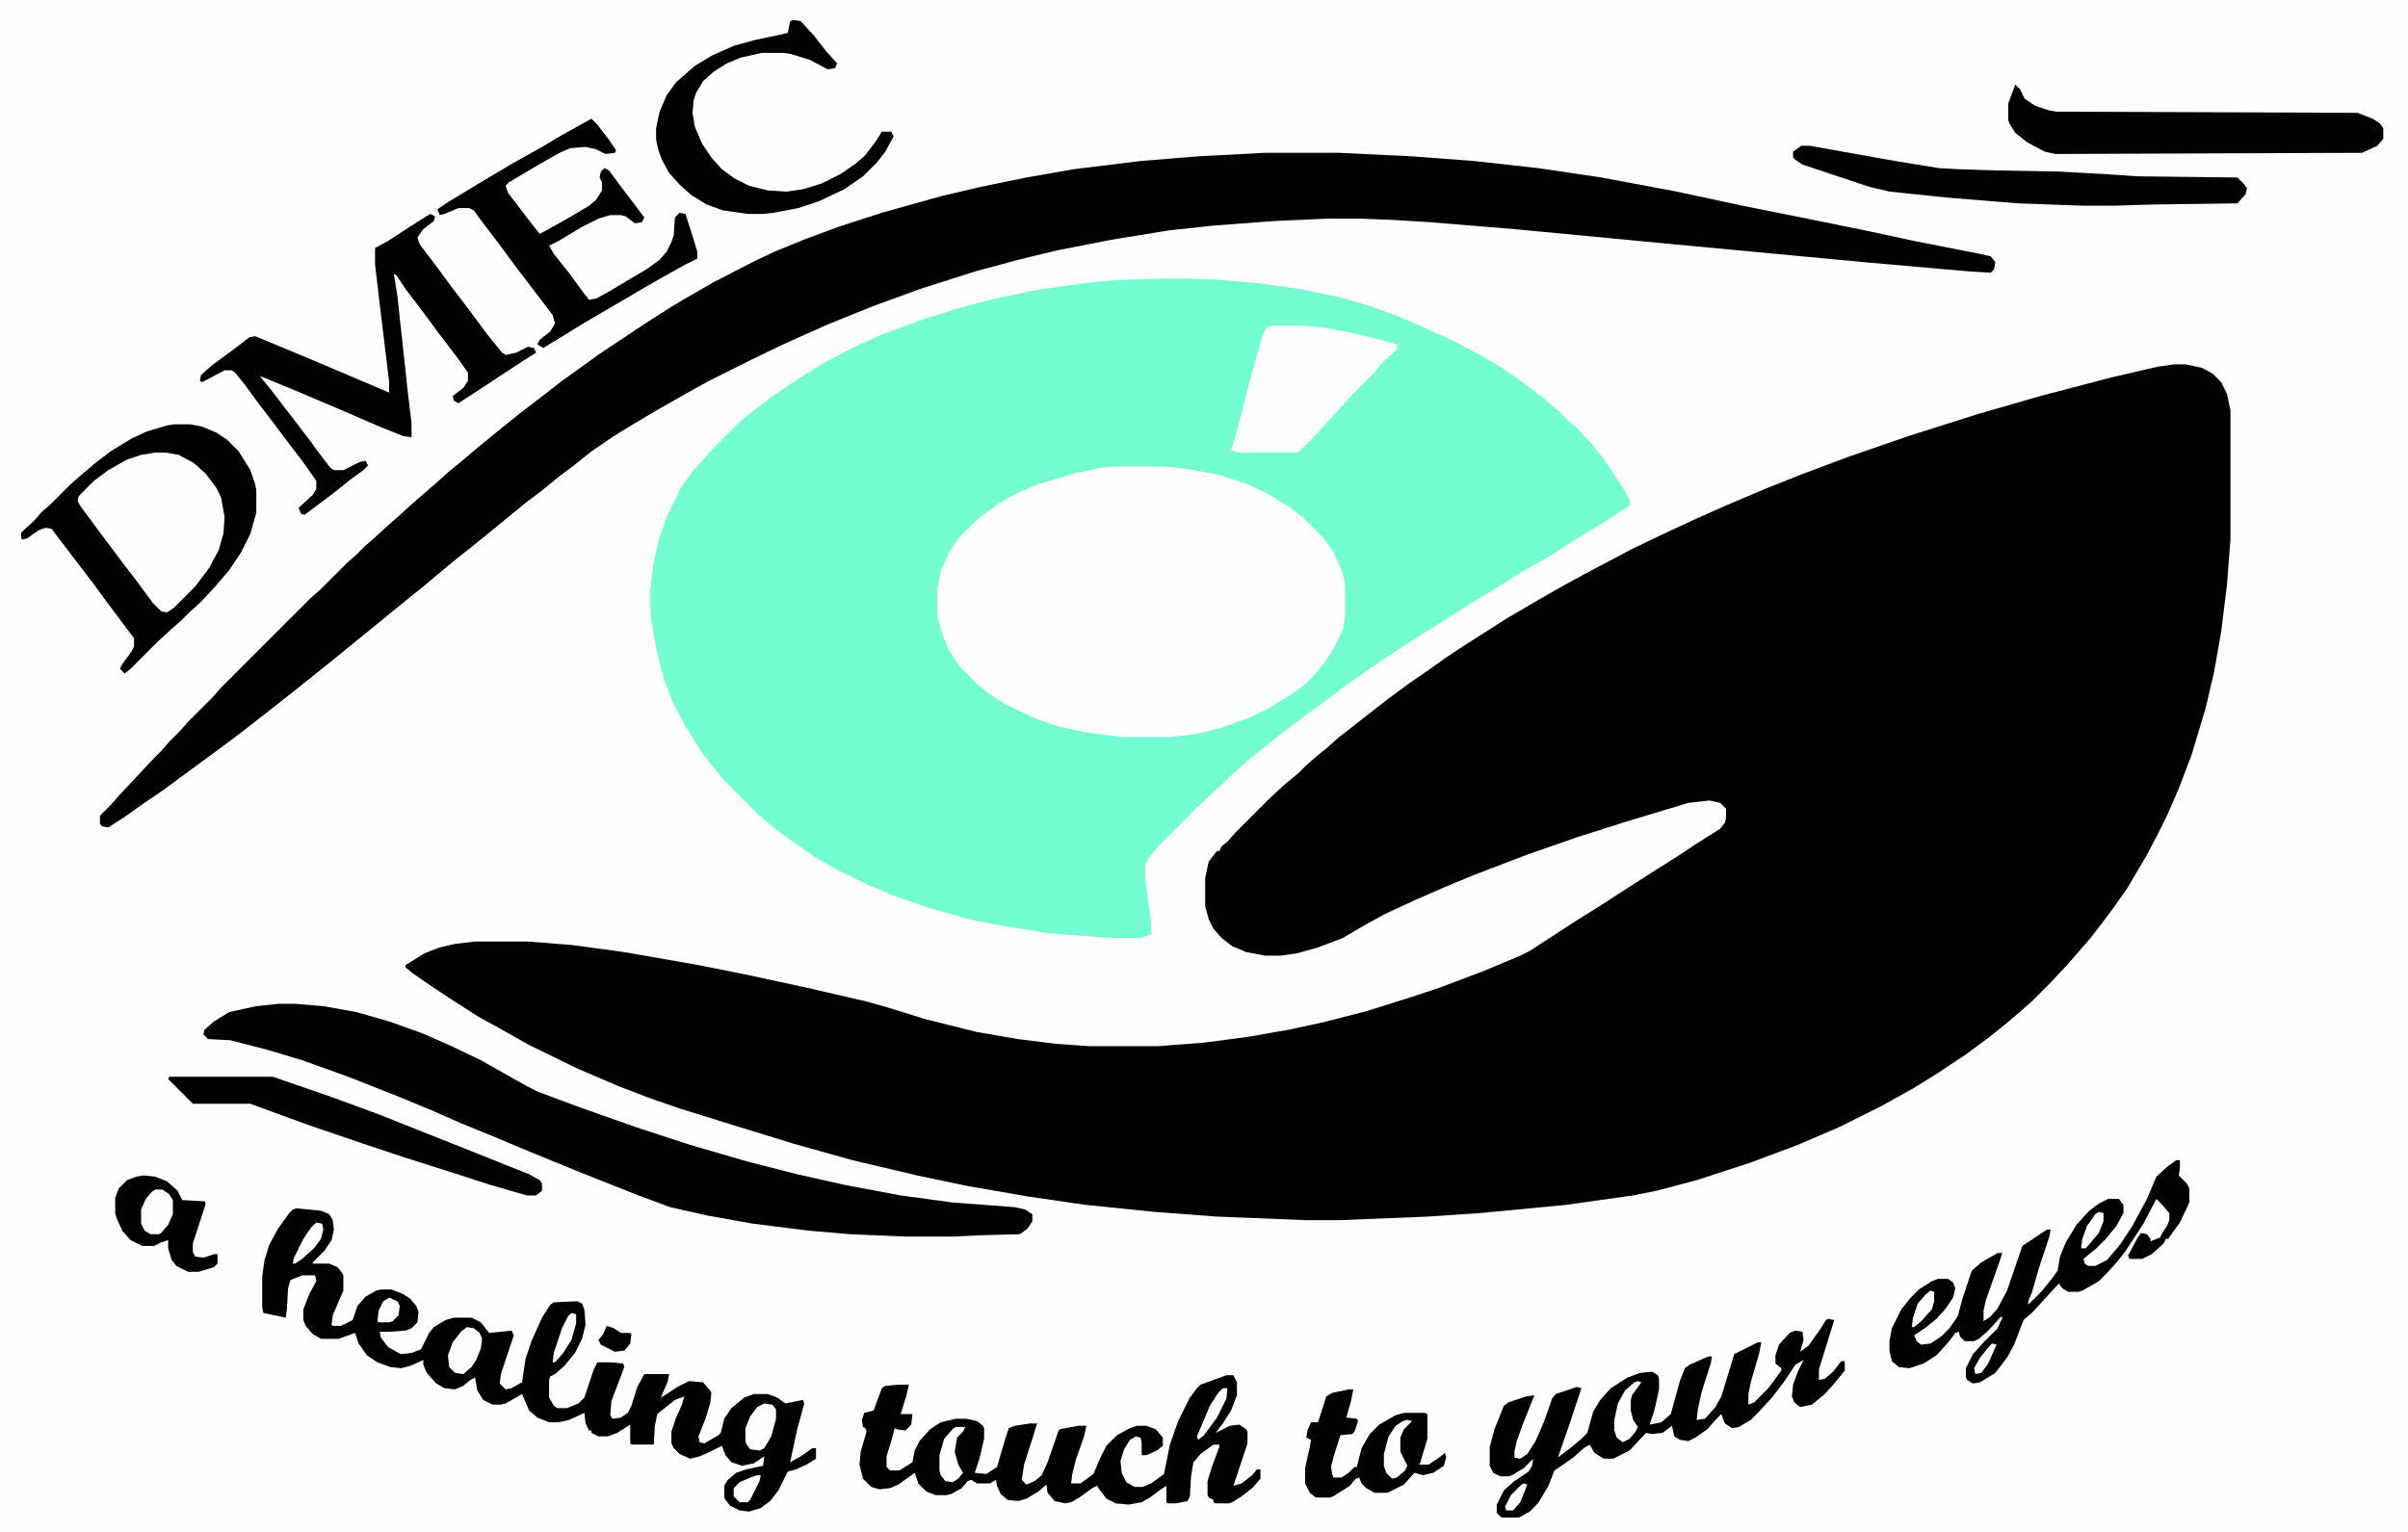 <?xml version="1.0" encoding="UTF-8"?>
<svg version="1.1" viewBox="0 0 2048 1303" width="701" height="446" xmlns="http://www.w3.org/2000/svg">
<path transform="translate(0)" d="m0 0h2048v1303h-2048z" fill="#FDFDFD"/>
<path transform="translate(1849,310)" d="m0 0h10l14 3 9 5 7 7 5 10 3 14v110l-3 39-5 40-6 34-7 30-12 40-11 29-10 23-8 16-10 19-16 27-12 17-9 12-10 13-13 15-7 8-16 17-14 14-8 7-14 12-15 12-19 14-24 16-21 13-27 15-36 18-35 15-40 15-46 15-34 9-20 4-57 8-73 7-45 3-74 3h-30l-75-3-53-4-59-6-48-7-52-9-43-9-55-13-50-14-52-16-45-14-26-9-26-10-35-15-41-20-23-13-20-11-25-16-15-10-16-11-6-5v-2l16-10 13-5 13-3 17-2h45l38 3 44 6 63 11 40 8 51 11 52 12 21 6 29 9 44 11 35 6 32 4 28 2h59l39-3 38-5 34-6 28-6 39-10 38-12 24-8 37-14 31-13 8-4 40-26 16-10 11-7 17-11 25-16 19-12 15-10 19-12 4-5 1-4v-8l-5-5-9-2-18 2-53 16-41 13-43 15-47 18-24 10-23 10-28 13-18 10-17 10-21 8-18 5-14 2h-13l-16-3-12-5-9-7-7-8-4-8-3-11v-24l3-14 7-9h2l2-4 5-4 7-8 29-29 13-12 11-9 7-7 8-7 11-9 9-8 9-7 14-11 18-14 19-14 16-11 14-10 15-10 22-14 14-9 29-17 21-12 24-13 19-10 15-8 23-11 30-14 27-12 33-14 30-12 40-15 52-18 60-19 52-15 61-16 39-9z" fill="#010101"/>
<path transform="translate(988,237)" d="m0 0h22l26 1 35 3 35 5 34 7 24 7 25 9 23 10 26 12 19 10 19 11 16 11 21 16 13 11 7 7 8 7 13 14 11 14 12 18 9 15v5l-23 15-23 14-20 13-23 13-24 15-23 14-38 24-25 16-28 19-17 12-17 13-14 10-13 10-12 9-22 18-14 12-8 8-8 7-16 15-32 32-9 11-3 6v13l5 35v11l-9 3h-24l-54-4-37-6-27-5-36-10-32-11-21-9-23-11-20-11-19-13-19-14-14-12-29-29-9-11-9-12-14-22-11-21-7-18-7-28-4-24-1-12v-12l3-25 5-21 6-17 12-25 10-14 11-12 7-8 22-22 11-9 17-13 27-18 18-11 23-12 24-11 35-13 32-10 30-8 34-7 41-6 19-2 16-1z" fill="#75FDD2"/>
<path transform="translate(1076,130)" d="m0 0h63l62 3 53 4 54 6 54 8 64 12 56 12 55 11 54 11 37 8 56 11 9 2 4 5-1 6-3 3-17-1-91-8-170-16-126-12-73-6-33-2-26-1h-28l-45 2-53 4-37 4-49 8-46 9-33 8-37 10-47 15-41 15-37 15-18 8-20 9-27 13-36 18-18 10-23 13-22 13-18 11-19 13-15 12-12 9-16 13-12 9-33 27-16 13-9 7-17 14-13 11-10 8-16 13-11 9-48 39-25 20-28 22-18 14-12 9-19 14-34 25-19 13-14 10-14 9-5-1-2-2v-7l9-9 7-8 29-31 7-7 7-8 9-9 7-8 21-21 7-8 76-76 8-7 23-23 8-7 7-7 8-7 12-11 8-7 11-10 8-7 15-13 10-9 11-9 13-11 22-18 15-12 17-13 18-14 14-10 18-13 39-26 22-14 10-6 26-15 35-18 17-8 27-11 27-10 37-12 50-14 34-8 39-8 40-7 57-7 49-4z" fill="#010101"/>
<path transform="translate(946,397)" d="m0 0h46l18 2 27 5 24 8 19 9 16 10 13 10 17 17 7 10 7 14 3 9 1 7v27l-2 11-8 16-7 11-8 10-9 9-12 9-18 11-16 8-25 9-19 5-24 3h-42l-31-4-23-5-20-7-25-12-11-7-13-10-15-15-9-14-5-12-5-17v-22l3-16 7-16 9-13 11-11 8-7 15-11 14-8 19-8 30-9 23-5z" fill="#FDFDFD"/>
<path transform="translate(237,854)" d="m0 0h14l24 2 28 5 28 8 28 10 25 11 25 12 39 22 10 5 35 13 48 17 46 15 48 14 43 11 40 9 48 9 44 6 53 4 9 2 6 4v6l-4 6-5 4-2 1-36 1-20 1h-42l-46-2-35-3-48-6-39-7-31-7-27-10-48-19-44-18-31-13-27-11-25-11-29-12-43-17-39-14-30-9-31-8-19-1-4-4 1-4 8-7 13-8 23-5z" fill="#010101"/>
<path transform="translate(252,1028)" d="m0 0 21 2 7 3 3 5 1 8-2 9-6 9-10 10v1h14l7 3 4 5 1 2v13l-9 21-1 8 1 1h7l10-5 4-12 7-8 9-5 4-1h9l10 4 6 4 5 6 2 5-1 9-5 5-5 2-14 1h-8l1 5 6 8 9 5 2 1 9-1 8-3 7-14 4-5 10-6 7-2h15l8 4 7 9 10-1 9-1 2 4-11 33-1 8 5 5 5-1 9-5 3-20 5-15 9-20 7-11 3-2 20-1 4 2 2 5 1 13-3 12-6 12-9 11-8 7-4 2-1 3v15l4 7 3 2h8l10-4 5-5 8-24 3-6h11l11 1 1 3-11 29-1 12 2 3 7-1 6-4 3-6 5-16 6-11h21l-1 6-6 14 5-3 9-6 10-5 12 1 6 7 1 2-1 9-4 13-6 15 1 5 4 1 12-7 2-2 3-12 6-9 11-9 8-3h12l8 3 7 5 15-3 1 3-6 22-6 28 9-5 10-7h3v9l-8 5-9 4-7 2-8 16-7 9-8 6-10 3-8-1-8-4-4-5-1-2v-10l3-5 7-6 9-3 14-3 1-8-9 6-10 2-9-3-5-6-3-8-12 6-7 3-8 2-9-4-5-5-2-4v-10l4-12 5-11 2-7-8 3-15 12-2 10-1 16h-19l-1-1v-16l-11 7-8 3h-8l-6-3v-2h-2l-3-6-1-9-13 6-9 2h-8l-10-4-7-6-6-14-14 8-4 1h-7l-8-4-5-8-2-11-4 2-6 5-7 3-9-1-7-4-8-9-3-7v-4l-11 5-8 2-9-1-11-4-9-6-7-10-3-9-14 5h-15l-7-4-6-7-2-5v-9l5-13 6-11-1-5h-11l-10 4-2 7-1 18-1 7-19-4-1-5v-26l2-14 4-13 7-13 10-14 3-3z" fill="#010101"/>
<path transform="translate(148,361)" d="m0 0h14l10 2 12 5 9 6 10 10 10 16 4 12 1 5v19l-5 18-8 16-10 15-12 14-12 13-10 9-7 7-8 7-12 11-23 23-5 4-4-4 2-4 8-11 2-4v-7l-21-28-14-19-29-38-6-8-5-1-6 2-10 7-4 1-1-1v-5l11-10 6-7 8-7 17-17 8-7 13-11 13-10 18-11 13-6 17-5z" fill="#010101"/>
<path transform="translate(1043,1170)" d="m0 0h6l3 6v11l-5 13-7 11-6 8 12-6 8-1 6 4 1 2v10l-12 36 7-2 9-7 4-5h3v8l-7 8-9 7-8 5-3 1h-11l-2-1v-2l-4-2-1-2v-12l4-13 6-16v-2h-5l-11 8-6 7-2 12-1 17-2 4-10 2h-7l-1-1v-14l-6 4-8 6-7 4-11 2-11-1-8-4-6-8-2-3-4 2-11 8-7 4-5 1-9-2-6-7-1-7-7 6-10 6-7 2-9-1-6-5-3-7-1-5-5 3h-11l-5-3-3 1-5 6-9 5-4 1h-9l-8-3-7-7-3-9-14 10-7 3-9 1-7-2-7-7-3-12 1-11 5-17-1-3-2-1-1-6 2-6 8-2 7-19 3-2 11-1h9l-2 9-5 16h10l-1 9-5 5-7-1-2-1-3 11-4 13v9l3 3h8l11-7 2-10 4-8 9-10 9-6 13-3h9l9 2 5 4 1 2v9l-4 17-4 12 10 1 9-6 7-24 3-9 5-2 13-2h6l-3 10-8 25-2 13 4 4 7-3 6-5 5-11 9-26 1-2 16-3h7l-2 9-7 20-3 12-1 8h8l11-8 5-12 6-12 9-9 11-6 6-2h8l8 3 6 7v7l-5 4-9 4h-4v-11l-1-4-4-1-5 3-5 8-3 10 1 10 4 8 7 4h7l7-3 11-8 5-25 7-20 10-20 6-8 3-3z" fill="#010101"/>
<path transform="translate(366,182)" d="m0 0 4 2-1 4-9 7-5 7 2 6 13 17 14 19 16 21 14 19 13 16 3 2 9-2 10-5 5 1 2 4-8 5-23 15-15 10-14 9-6 4-4-2-1-4 9-7 4-6v-7l-10-14-16-21-14-19-13-17-8-12-2-1 3 19 9 83 3 25v12l-7-1-20-8-30-13-40-17-29-12-3-1 9 11 10 13 7 9 16 21 8 11 10 13 3 2h8l14-7 5-1 2 4-4 4-11 8-15 12-24 18-3-1-2-5 12-11 3-5v-7l-12-17-10-13-15-20-10-13-14-19-8-10-3-2h-6l-15 8-4 2-2-1 1-5 9-8 19-14 13-10 5-1 41 17 26 11 33 14 14 6v-9l-8-66-4-34v-14l11-6 20-13 11-7z" fill="#010101"/>
<path transform="translate(1555,1122)" d="m0 0 5 1-4 13-9 29v9l5-1 7-6 7-9h3v8l-9 11-8 9-11 9-10 2-5-4-2-5 1-10 4-11 5-10-7 4-10 15-10 13-11 12-7 7-10 6-6 1-6-4-3-8-5 5-7 8-10 7-6 3-7-1-5-3-2-9-8 6-9 1-5-1-14 15-14 7h-8l-8-5-4-7-5 3-9 8-10 7-6 4-5 13-9 15-7 7-9 5h-15l-4-4v-7l6-12 9-8 12-8 3-5 1-6-8 8-10 6-3 1h-7l-6-3-3-6v-16l4-15 8-20 4-3 15-5 7-1-10 25-5 14-2 9v5l5 1 6-4 7-11 7-16 7-20 3-4 18-6 4 1-12 36-8 23 13-10 7-6 5-5 5-18 6-10 9-10 14-9 11-4 10-1 5 3 1 3v9l-4 18-4 12 10-2 8-7 8-29 4-10 4-3 16-7h3l-1 6-8 25-3 14-1 9 7-1 9-10 5-9 11-36 20-10h3l-2 10-7 24-2 10v9l5-2 12-12 11-15v-2l-5-4v-7l3-9 9-10 5-2 6 1 1 7-3 10 7-5 10-14 5-8z" fill="#010101"/>
<path transform="translate(1851,987)" d="m0 0h3v7l-1 6 7 7 2 4v12l-8 17-8 11-2 3h-2l-2 4-10 9-8 4h-11l-1-3 8-15 3-4 5 1 3 4v2l5-2 3-1 2-4 4-6 2-5v-6l-7-8-4-4-11 21-15 23-7 9-9 10-7 7-14 8-3 1h-9l-5-3-3-4-11 12-12 13-7 6-8 21-6 11-10 13-13 8-6 1-5-3-1-2v-8l6-12 9-10 12-12 4-9-1-1-12 13-7 6-4 2h-8l-4-4-1-4-3 1-6 8-10 11-11 7-12 4-9-1-6-5-2-9v-8l2-11 8-16 8-10 7-7 11-7 5-2h9l4 3 2 5-2 8-6 9-8 9-10 8-9 6 2 5 4 3 8-1 9-6 7-7 7-10 4-15 8-24 8-7 14-8h4l-3 9-11 31-2 9v9l6-4 6-7 8-15 13-38 21-14h3l-1 6-9 27-6 21-3 7v3l11-11 9-11 5-7 2-12 5-12 9-15 11-12 8-6 8-4h9l4 5v7l-6 11-9 11-8 8-11 9 1 4 3 2h6l10-5 11-13 10-15 13-24 8-19 10-9z" fill="#010101"/>
<path transform="translate(132,385)" d="m0 0h9l11 2 13 7 10 9 9 12 4 8 3 17-1 14-4 14-8 15-12 16-18 18-6 4-5-1-7-7-14-19-10-13-24-32-14-19-2-4 1-4 13-13 12-9 16-9 12-4z" fill="#FDFDFD"/>
<path transform="translate(1714,72)" d="m0 0 4 4 4 8 9 6 12 4 6 1 256 1 13 5 6 4 3 4v9l-5 6-13 6-261 1-9-2-15-8-10-8-5-8-1-3v-14z" fill="#010101"/>
<path transform="translate(503,101)" d="m0 0 5 5 10 13 6 9-1 2-8 1-8-4-9-2-13 1-9 4-16 9-27 16-3 3 2 6 10 13 6 8 11 14 11-6 16-9 15-9 6-5 5-8v-7l-2-4 1-5 3-3 4 2 8 11 13 17 9 12-2 4-6 1-8-6-4-1h-9l-10 3-14 7-20 12-8 4 4 7 12 15 14 19 4 5 6-1 11-6 15-9 17-10 11-8 6-7 4-8 2-6 1-15 4-4 5 1 7 22 3 10v6l-10 5-18 10-14 8-58 34-16 10-15 9-5-3 2-4 9-7 4-7-2-7-32-42-14-19-16-21-5-7-4-2h-9l-12 5-4 1-2-5 9-6 28-17 27-16 25-14 15-9z" fill="#010101"/>
<path transform="translate(1081,277)" d="m0 0h27l19 2 22 4 25 6 14 4v4l-8 8-5 4-7 9-21 21-7 8-13 14-7 8-15 15-2 1h-50l-6-2 3-9 14-54 10-35 3-6z" fill="#FDFDFD"/>
<path transform="translate(1532,124)" d="m0 0h7l73 13 37 6 17 1 32 1 54 1 36 2 30 2 85 1 5 5 3 4-1 5-7 8-73 1-32 1h-26l-56-2-61-5-48-5-17-4-57-19-6-4-2-2v-5z" fill="#010101"/>
<path transform="translate(675,17)" d="m0 0 6 1 11 12 11 14 9 10-2 4-6 1-15-8-16-5-6-1h-19l-18 4-12 5-11 7-9 8-6 10-2 6-1 11 2 12 6 14 8 12 9 10 11 8 12 6 16 4 16 1 14-2 16-5 16-8 13-9 8-7 9-12 5-8h8l2 4-7 13-7 9-12 12-16 11-21 10-18 6-21 4-9 1h-13l-21-3-14-5-13-8-10-9-9-10-6-11-3-8-2-9v-10l3-14 6-14 8-11 16-14 15-9 18-8 18-5 24-5 4-1 2-10z" fill="#010101"/>
<path transform="translate(144,916)" d="m0 0h88l52 18 38 14 78 31 50 20 9 5 2 3v6l-5 4h-8l-31-9-31-10-41-13-36-12-47-16-30-11-19-7h-49l-21-21z" fill="#010101"/>
<path transform="translate(1147,1182)" d="m0 0h4l-2 10-4 14 9 1 1 2-3 9-2 2-10 1-6 19-2 8 1 6 1 3h7l6-4 5-5h2l4-16 7-12 8-8 14-8 7-2h18l2 1v21l-6 20-1 2h8l9-6 5-4 1 4-2 7-9 6-9 2-7-2-9 10-14 7h-11l-7-4-4-4-2-5-3 1-5 6-14 9-3 1h-12l-5-4-4-8v-13l4-18 1-6-4-2 1-6 3-7h6l7-22 5-3z" fill="#010101"/>
<path transform="translate(122 1e3)" d="m0 0 10 1 10 4 9 8 4 8 19 1 1 2-11 34v7l2 4 7 1 9-3h3v8l-3 3-13 4h-9l-10-5-4-5-3-10v-7l-6 2-6 3h-10l-10-5-7-8-5-11-1-4v-13l3-8 7-7 8-3z" fill="#010101"/>
<path transform="translate(132,1012)" d="m0 0h6l6 4 3 5v12l-4 9-6 7-2 1h-7l-5-3-3-6v-12l4-9 5-6z" fill="#FDFDFD"/>
<path transform="translate(397,1129)" d="m0 0 6 1 5 4 2 5-1 8-4 10-4 6-7 6-7-1-5-5-1-10 4-11 7-9z" fill="#FDFDFD"/>
<path transform="translate(650,1194)" d="m0 0 7 1 3 4v8l-4 15-6 10-4 2-8-1-3-4-1-3v-11l4-10 6-8z" fill="#FDFDFD"/>
<path transform="translate(1197,1208)" d="m0 0 4 1-7 7-3 7v12l6 12-2 4-7 6-4 1-5-5-2-6v-10l4-15 6-9 6-4z" fill="#FDFDFD"/>
<path transform="translate(813,1214)" d="m0 0h8l-2 4-5 5-2 12 3 11 4 7-4 5-5 3-6-1-4-5-1-4v-13l4-14 8-9z" fill="#FDFDFD"/>
<path transform="translate(1393,1175)" d="m0 0 3 1-8 11-1 4v9l2 8 4 6-2 4-5 6-6 3-5-4-2-6v-9l3-14 6-11 8-7z" fill="#FDFDFD"/>
<path transform="translate(516,1128)" d="m0 0 6 2 6 4h8l1 1-1 8-5 6-8 1-12-6-2-4 4-5z" fill="#010101"/>
<path transform="translate(269,1040)" d="m0 0 5 1 1 5-2 8-6 8-10 9-6 4h-2l1-5 8-16 6-9z" fill="#FDFDFD"/>
<path transform="translate(1040,1181)" d="m0 0h4l-1 9-8 16-11 15-5 4-1-3 11-26 7-11z" fill="#FDFDFD"/>
<path transform="translate(486,1117)" d="m0 0 4 1v8l-4 14-7 11-7 8h-2l1-8 7-21 5-10z" fill="#FDFDFD"/>
<path transform="translate(644,1255)" d="m0 0h3l-1 5-8 16-2 2h-7l-5-5v-7l5-5 9-4z" fill="#FDFDFD"/>
<path transform="translate(331,1104)" d="m0 0 7 3 2 4-1 8-5 5-3 1h-9l-1-1 1-9 4-8z" fill="#FDFDFD"/>
<path transform="translate(1642,1098)" d="m0 0 3 1v8l-2 7-9 10-6 5h-2l1-8 4-12 7-8z" fill="#FDFDFD"/>
<path transform="translate(1785,1031)" d="m0 0 4 1v7l-4 10-11 13h-4l1-8 4-11 7-10z" fill="#FDFDFD"/>
<path transform="translate(1296,1262)" d="m0 0 3 1-6 15-6 7h-6l-1-3 5-10 9-9z" fill="#FDFDFD"/>
<path transform="translate(1695,1143)" d="m0 0 3 1-7 16-6 8-5 1-1-5 5-9 9-11z" fill="#FDFDFD"/>
</svg>
